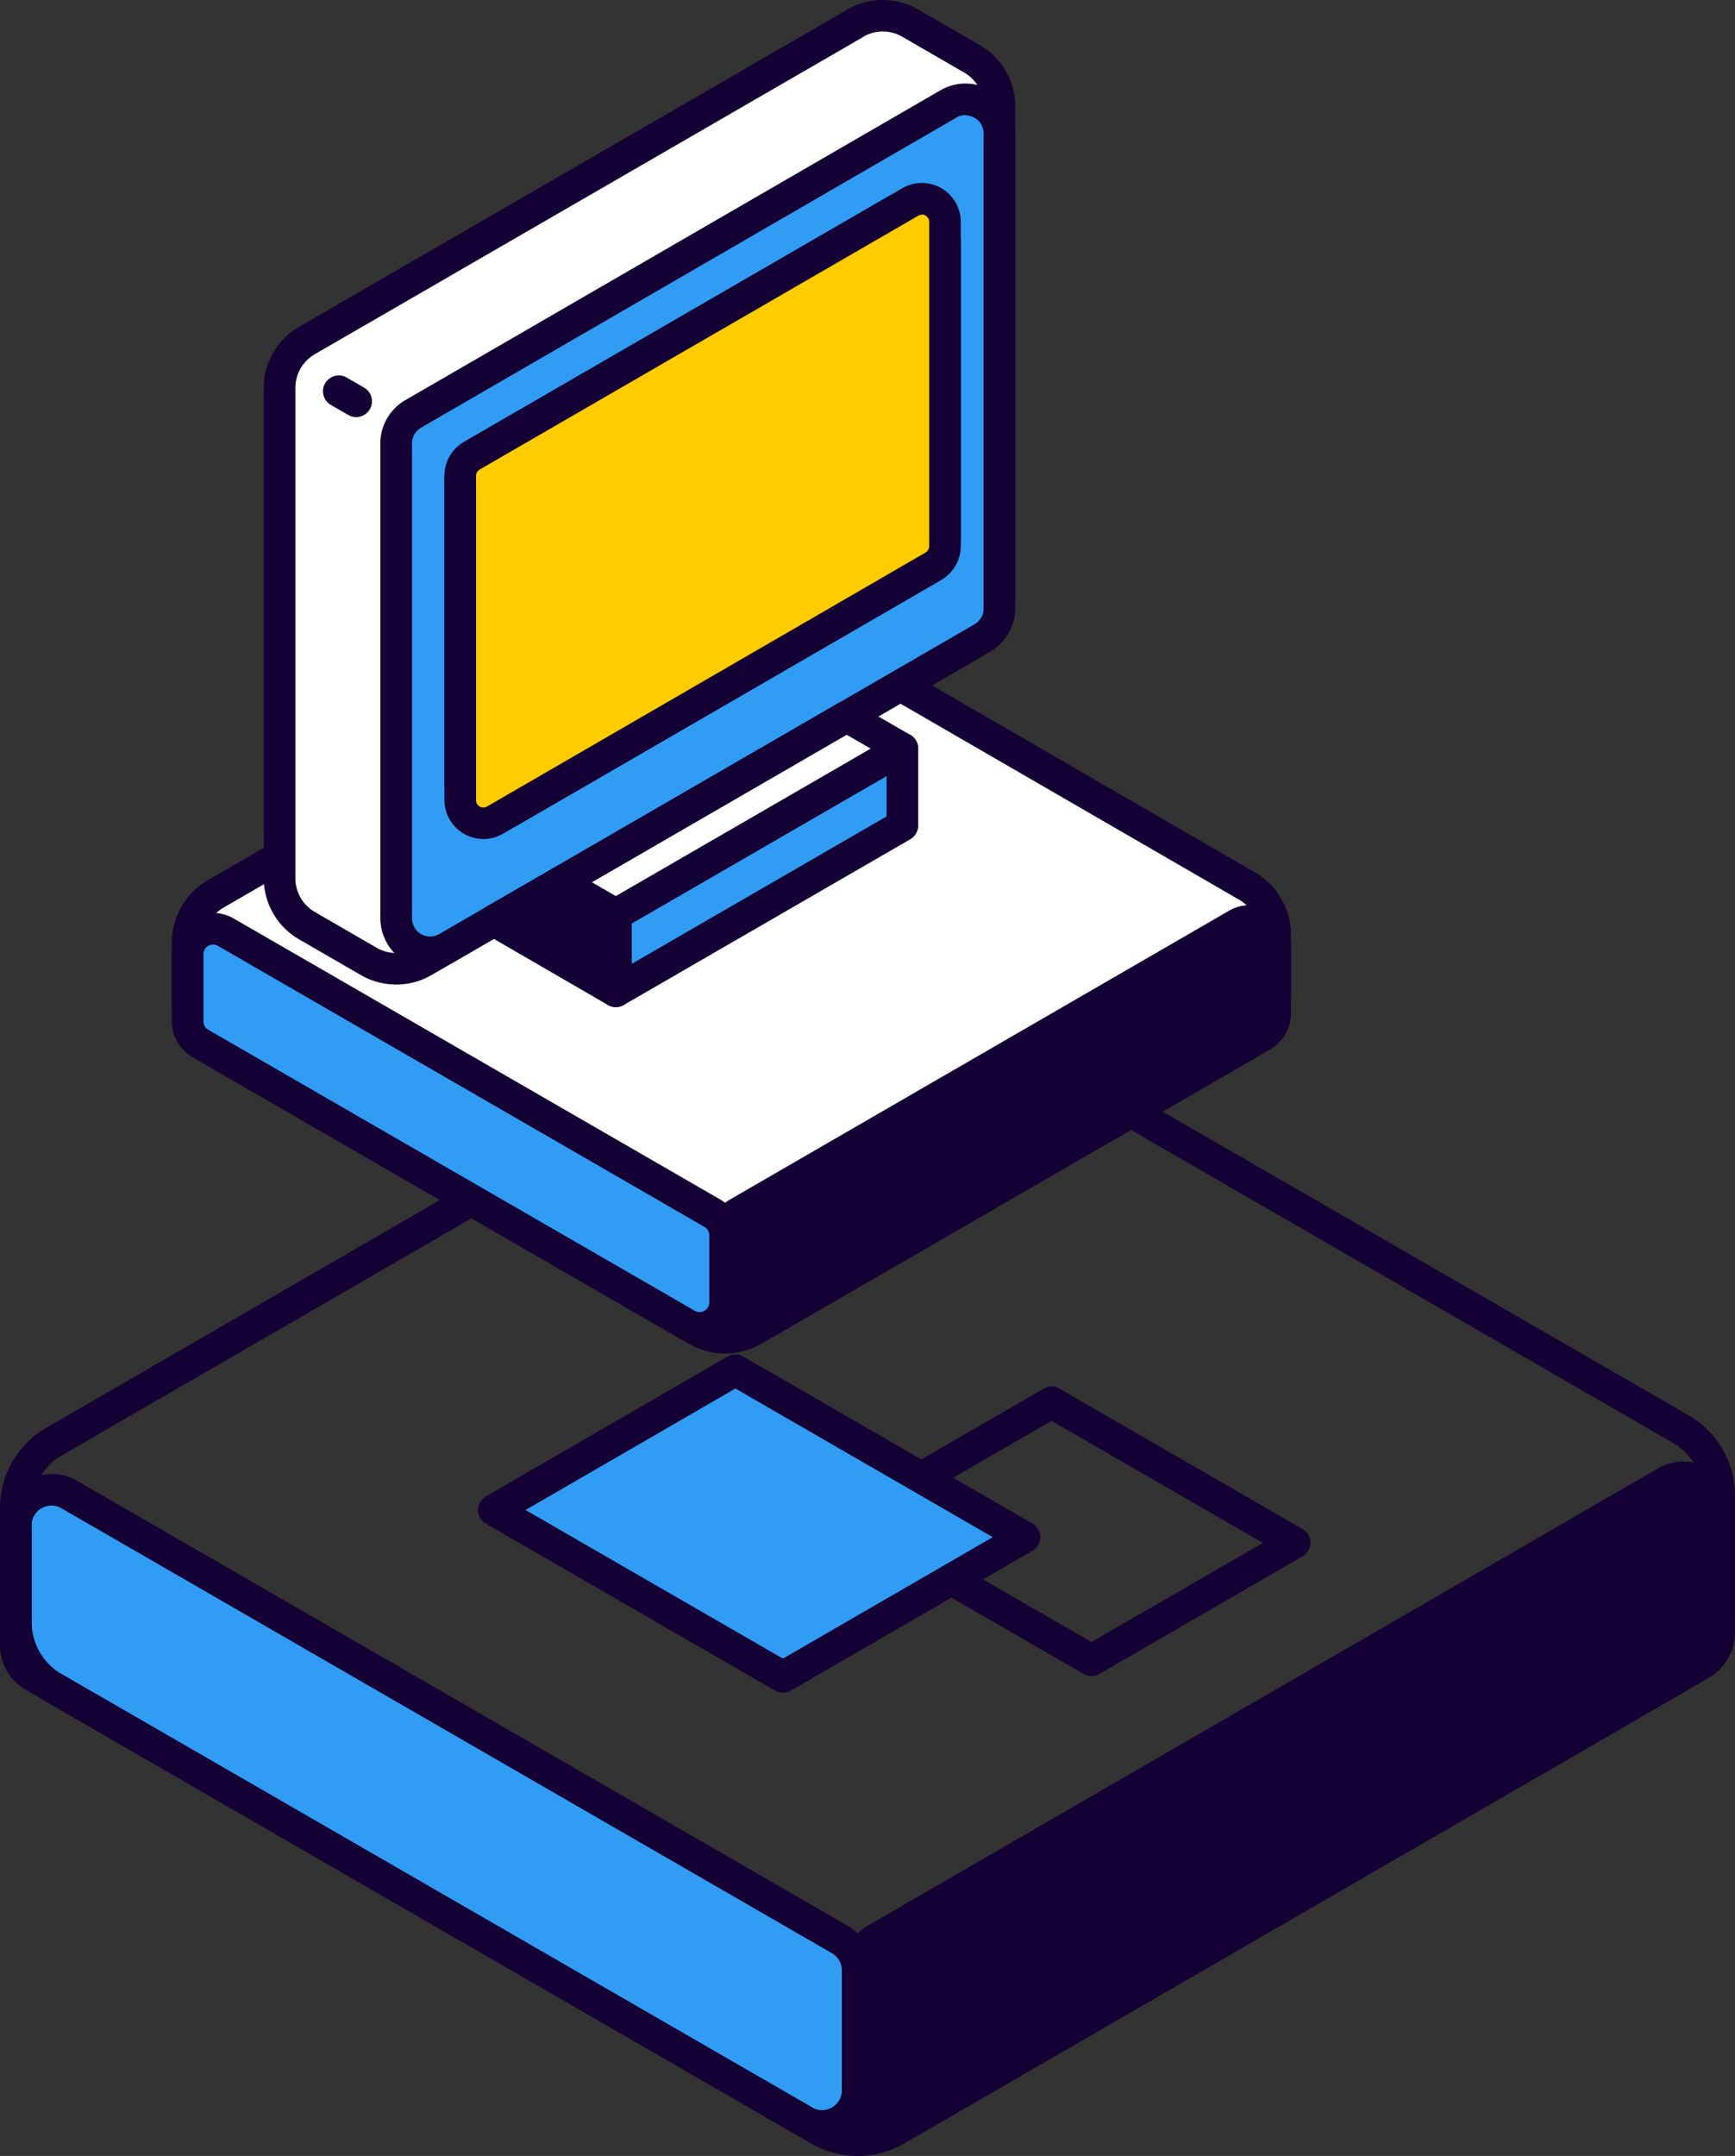 <svg xmlns="http://www.w3.org/2000/svg" width="82.29" height="102.236" viewBox="0 0 82.29 102.236">
  <rect x="0" y="0" width="82.29" height="102.236" fill="#333333" stroke="none"/>
  <g id="浮島_パソコン" data-name="浮島＆パソコン" transform="translate(-79.93 -243.379)">
    <path id="パス_54865" data-name="パス 54865" d="M120.61,336.814V342.5a1.691,1.691,0,0,1-2.537,1.465l-36.547-21.1a1.692,1.692,0,0,1-.846-1.465v-5.684a1.691,1.691,0,0,1,2.537-1.465l36.547,21.1a1.691,1.691,0,0,1,.846,1.465" fill="#319cf4"/>
    <path id="パス_54866" data-name="パス 54866" d="M118.918,344.943a2.433,2.433,0,0,1-1.22-.331l-36.547-21.1A2.446,2.446,0,0,1,79.93,321.4v-5.684a2.442,2.442,0,0,1,3.662-2.114l36.547,21.1a2.446,2.446,0,0,1,1.221,2.114V342.5a2.45,2.45,0,0,1-2.442,2.445M82.376,314.772a.976.976,0,0,0-.475.129.925.925,0,0,0-.471.816V321.4a.943.943,0,0,0,.471.815l36.547,21.1a.942.942,0,0,0,1.412-.816v-5.684a.943.943,0,0,0-.471-.815L82.842,314.9a.924.924,0,0,0-.466-.129" fill="#150035"/>
    <path id="パス_54867" data-name="パス 54867" d="M161.47,315.13v5.683a1.69,1.69,0,0,1-.844,1.463L123.148,343.96a1.692,1.692,0,0,1-2.538-1.465v-5.681a1.693,1.693,0,0,1,.844-1.465l37.478-21.682a1.69,1.69,0,0,1,2.538,1.463" fill="#150035"/>
    <path id="パス_54868" data-name="パス 54868" d="M122.3,344.94a2.452,2.452,0,0,1-2.442-2.445v-5.682a2.447,2.447,0,0,1,1.219-2.113l37.478-21.683a2.44,2.44,0,0,1,3.663,2.113v5.682A2.449,2.449,0,0,1,161,322.925l-37.478,21.683a2.426,2.426,0,0,1-1.222.332m37.472-30.755a.926.926,0,0,0-.466.13L121.829,336a.947.947,0,0,0-.47.815v5.682a.943.943,0,0,0,1.414.815l37.477-21.684a.943.943,0,0,0,.469-.814V315.13a.925.925,0,0,0-.471-.816.976.976,0,0,0-.475-.129" fill="#150035"/>
    <path id="パス_54869" data-name="パス 54869" d="M120.608,345.615a4.372,4.372,0,0,1-2.185-.584L82.116,324.073a4.385,4.385,0,0,1-2.186-3.786v-5.41a4.385,4.385,0,0,1,2.182-3.784l37.241-21.547a4.385,4.385,0,0,1,4.374,0L160.034,310.5a4.383,4.383,0,0,1,2.186,3.786V319.7a4.384,4.384,0,0,1-2.182,3.783L122.8,345.029a4.376,4.376,0,0,1-2.189.586m.934-55.155a2.863,2.863,0,0,0-1.438.385L82.863,312.392a2.877,2.877,0,0,0-1.433,2.485v5.41a2.878,2.878,0,0,0,1.436,2.487l36.307,20.958a2.881,2.881,0,0,0,2.873,0l37.241-21.547a2.879,2.879,0,0,0,1.433-2.484v-5.411a2.88,2.88,0,0,0-1.436-2.487l-36.307-20.959a2.876,2.876,0,0,0-1.435-.383" fill="#150035"/>
    <path id="パス_54870" data-name="パス 54870" d="M131.7,322.858a.737.737,0,0,1-.375-.1L119.8,316.1a.749.749,0,0,1,0-1.3l9.629-5.572a.747.747,0,0,1,.75,0l11.525,6.655a.749.749,0,0,1,0,1.3l-9.63,5.573a.737.737,0,0,1-.375.1m-10.026-7.4,10.025,5.788,8.131-4.7-10.025-5.788Z" fill="#150035"/>
    <path id="パス_54871" data-name="パス 54871" d="M103.357,314.983l11.452-6.626,13.706,7.913L117.063,322.9Z" fill="#319cf4"/>
    <path id="パス_54872" data-name="パス 54872" d="M117.064,323.647a.748.748,0,0,1-.375-.1l-13.707-7.913a.749.749,0,0,1,0-1.3l11.452-6.627a.745.745,0,0,1,.75,0l13.707,7.913a.749.749,0,0,1,0,1.3l-11.452,6.627a.751.751,0,0,1-.375.1m-12.208-8.664,12.207,7.047,9.954-5.759-12.207-7.048Z" fill="#150035"/>
    <path id="パス_54873" data-name="パス 54873" d="M140.41,287.712v2.881a2.679,2.679,0,0,1-1.337,2.318L115.66,306.453a2.681,2.681,0,0,1-2.68,0L90.169,293.281a2.679,2.679,0,0,1-1.339-2.32v-2.879a2.677,2.677,0,0,1,1.337-2.318L113.6,272.2a2.679,2.679,0,0,1,2.683,0l22.791,13.19a2.677,2.677,0,0,1,1.337,2.318" fill="#fff"/>
    <path id="パス_54874" data-name="パス 54874" d="M114.319,307.561a3.433,3.433,0,0,1-1.714-.458L89.794,293.93a3.438,3.438,0,0,1-1.714-2.969v-2.879a3.436,3.436,0,0,1,1.711-2.967l23.432-13.561a3.439,3.439,0,0,1,3.434,0l22.792,13.191a3.437,3.437,0,0,1,1.711,2.967v2.881a3.438,3.438,0,0,1-1.712,2.967L116.035,307.1a3.435,3.435,0,0,1-1.716.459m.621-34.967a1.923,1.923,0,0,0-.966.259L90.542,286.412a1.937,1.937,0,0,0-.962,1.67v2.879a1.932,1.932,0,0,0,.964,1.67L113.355,305.8a1.934,1.934,0,0,0,1.929,0L138.7,292.261a1.931,1.931,0,0,0,.963-1.668v-2.881a1.932,1.932,0,0,0-.962-1.669l-22.792-13.191a1.932,1.932,0,0,0-.966-.258" fill="#150035"/>
    <path id="パス_54875" data-name="パス 54875" d="M120.5,244.475,94.482,259.528a2.589,2.589,0,0,0-1.292,2.241v23.262a2.589,2.589,0,0,0,1.295,2.242l2.94,1.7a2.589,2.589,0,0,0,2.589,0l3.346-1.933,3.15-1.82,13.58-7.86,5.948-3.442a2.591,2.591,0,0,0,1.292-2.241V248.412a2.588,2.588,0,0,0-1.3-2.243l-2.939-1.7a2.591,2.591,0,0,0-2.59,0m2.953,26.179-17.812,10.312a2.588,2.588,0,0,1-3.886-2.24V266.8a2.589,2.589,0,0,1,1.292-2.241l17.812-10.3a2.589,2.589,0,0,1,3.886,2.241v11.919a2.59,2.59,0,0,1-1.292,2.24" fill="#fff"/>
    <path id="パス_54876" data-name="パス 54876" d="M98.719,290.065a3.344,3.344,0,0,1-1.668-.445l-2.941-1.7a3.347,3.347,0,0,1-1.67-2.892V261.77a3.346,3.346,0,0,1,1.667-2.89l26.023-15.054a3.348,3.348,0,0,1,3.34,0l2.939,1.695a3.349,3.349,0,0,1,1.671,2.893v23.262a3.349,3.349,0,0,1-1.667,2.889l-26.024,15.055a3.335,3.335,0,0,1-1.67.447m22.162-44.94L94.858,260.178a1.845,1.845,0,0,0-.918,1.592v23.261a1.843,1.843,0,0,0,.92,1.593l2.94,1.7a1.846,1.846,0,0,0,1.839,0l26.023-15.055a1.846,1.846,0,0,0,.918-1.591V248.412a1.845,1.845,0,0,0-.92-1.593l-2.939-1.7a1.841,1.841,0,0,0-1.84,0M104.349,282.07a3.35,3.35,0,0,1-3.339-3.344V266.8a3.346,3.346,0,0,1,1.667-2.889L120.489,253.6a3.339,3.339,0,0,1,5.011,2.89v11.919a3.348,3.348,0,0,1-1.666,2.889l-17.812,10.312a3.326,3.326,0,0,1-1.673.455m17.812-27.417a1.836,1.836,0,0,0-.921.25l-17.812,10.305a1.846,1.846,0,0,0-.918,1.591v11.927a1.839,1.839,0,0,0,2.76,1.592l17.812-10.312a1.846,1.846,0,0,0,.918-1.592V256.495a1.846,1.846,0,0,0-1.839-1.842" fill="#150035"/>
    <path id="パス_54877" data-name="パス 54877" d="M96.822,263.157a.744.744,0,0,1-.375-.1l-.822-.474a.75.75,0,1,1,.75-1.3l.822.475a.75.75,0,0,1-.375,1.4" fill="#150035"/>
    <path id="パス_54878" data-name="パス 54878" d="M98.72,264.4v22.524a1.61,1.61,0,0,0,2.415,1.393l2.225-1.285,3.15-1.82,13.58-7.86,6.437-3.725a1.61,1.61,0,0,0,.8-1.393V249.707a1.61,1.61,0,0,0-2.416-1.393l-25.391,14.7a1.61,1.61,0,0,0-.8,1.393" fill="#319cf4"/>
    <path id="パス_54879" data-name="パス 54879" d="M100.33,289.291a2.369,2.369,0,0,1-2.36-2.363V264.4a2.366,2.366,0,0,1,1.177-2.042l25.392-14.7a2.359,2.359,0,0,1,3.541,2.042v22.531a2.369,2.369,0,0,1-1.177,2.042l-25.394,14.69a2.344,2.344,0,0,1-1.179.32m25.386-40.446a.845.845,0,0,0-.426.119L99.9,263.66a.864.864,0,0,0-.429.745v22.523a.86.86,0,0,0,1.289.745l25.393-14.69a.864.864,0,0,0,.428-.744V249.708a.847.847,0,0,0-.43-.745.892.892,0,0,0-.434-.118" fill="#150035"/>
    <path id="パス_54880" data-name="パス 54880" d="M123.947,270.371l-19.771,11.446a1.609,1.609,0,0,1-2.416-1.393v-14.19a1.609,1.609,0,0,1,.8-1.393L122.335,253.4a1.61,1.61,0,0,1,2.415,1.394v14.181a1.61,1.61,0,0,1-.8,1.393" fill="#319cf4"/>
    <path id="パス_54881" data-name="パス 54881" d="M103.369,282.788a2.368,2.368,0,0,1-2.359-2.363V266.234a2.366,2.366,0,0,1,1.178-2.042l19.771-11.438A2.359,2.359,0,0,1,125.5,254.8v14.181a2.365,2.365,0,0,1-1.178,2.042l-19.77,11.446a2.353,2.353,0,0,1-1.183.322m19.767-28.854a.845.845,0,0,0-.426.119l-19.771,11.438a.859.859,0,0,0-.429.743v14.191a.859.859,0,0,0,1.29.743l19.771-11.446a.863.863,0,0,0,.429-.744V254.8a.847.847,0,0,0-.43-.745.892.892,0,0,0-.434-.118" fill="#150035"/>
    <path id="パス_54882" data-name="パス 54882" d="M124.75,253.9v15.372a1.1,1.1,0,0,1-.546.947l-20.8,12.043a1.094,1.094,0,0,1-1.642-.947V265.937a1.093,1.093,0,0,1,.546-.947l20.8-12.034a1.094,1.094,0,0,1,1.642.947" fill="#fc0"/>
    <path id="パス_54883" data-name="パス 54883" d="M102.854,283.165a1.85,1.85,0,0,1-1.844-1.847V265.937a1.849,1.849,0,0,1,.921-1.6l20.8-12.034a1.844,1.844,0,0,1,2.767,1.6v15.372a1.846,1.846,0,0,1-.92,1.6l-20.8,12.043a1.849,1.849,0,0,1-.925.251m20.8-29.608a.34.34,0,0,0-.171.048l-20.8,12.035a.344.344,0,0,0-.172.3v15.381a.344.344,0,0,0,.517.3l20.8-12.043a.342.342,0,0,0,.172-.3V253.9a.333.333,0,0,0-.172-.3.349.349,0,0,0-.173-.048" fill="#150035"/>
    <path id="パス_54884" data-name="パス 54884" d="M122.73,278.876v3.65l-13.59,7.86v-3.65Z" fill="#319cf4"/>
    <path id="パス_54885" data-name="パス 54885" d="M109.14,291.136a.749.749,0,0,1-.75-.75v-3.65a.75.75,0,0,1,.375-.649l13.589-7.86a.751.751,0,0,1,1.126.65v3.649a.751.751,0,0,1-.375.65l-13.59,7.86a.748.748,0,0,1-.375.1m.75-3.967v1.917l12.09-6.992v-1.917Z" fill="#150035"/>
    <path id="パス_54886" data-name="パス 54886" d="M109.14,286.736v3.65l-5.78-3.35,3.15-1.82Z" fill="#150035"/>
    <path id="パス_54887" data-name="パス 54887" d="M109.14,291.136a.752.752,0,0,1-.376-.1l-5.781-3.35a.75.75,0,0,1,0-1.3l3.15-1.82a.752.752,0,0,1,.751,0l2.63,1.52a.749.749,0,0,1,.375.649v3.65a.75.75,0,0,1-.75.75m-4.283-4.1,3.533,2.047v-1.915l-1.881-1.087Z" fill="#150035"/>
    <path id="パス_54888" data-name="パス 54888" d="M122.73,278.876l-13.59,7.86-2.63-1.52,13.58-7.86Z" fill="#fff"/>
    <path id="パス_54889" data-name="パス 54889" d="M109.14,287.487a.751.751,0,0,1-.375-.1l-2.631-1.52a.75.75,0,0,1,0-1.3l13.581-7.86a.743.743,0,0,1,.749,0l2.64,1.52a.75.75,0,0,1,0,1.3l-13.59,7.86a.752.752,0,0,1-.376.1m-1.132-2.271,1.132.654,12.09-6.992-1.139-.655Z" fill="#150035"/>
    <path id="パス_54890" data-name="パス 54890" d="M114.32,301.953v3.185a1.206,1.206,0,0,1-1.809,1.044L89.433,292.855a1.2,1.2,0,0,1-.6-1.044v-3.185a1.205,1.205,0,0,1,1.809-1.044l23.078,13.327a1.2,1.2,0,0,1,.6,1.044" fill="#319cf4"/>
    <path id="パス_54891" data-name="パス 54891" d="M113.114,307.1a1.959,1.959,0,0,1-.978-.265L89.058,293.505a1.961,1.961,0,0,1-.978-1.693v-3.185a1.955,1.955,0,0,1,2.934-1.694l23.078,13.327a1.962,1.962,0,0,1,.978,1.694v3.185a1.938,1.938,0,0,1-.978,1.694,1.959,1.959,0,0,1-.978.265M90.038,288.169a.483.483,0,0,0-.23.062.451.451,0,0,0-.228.4v3.185a.455.455,0,0,0,.228.394l23.078,13.328a.457.457,0,0,0,.684-.395v-3.185a.458.458,0,0,0-.228-.4L90.264,288.231a.452.452,0,0,0-.226-.062" fill="#150035"/>
    <path id="パス_54892" data-name="パス 54892" d="M140.41,288.258v3.184a1.205,1.205,0,0,1-.6,1.044l-23.678,13.7a1.206,1.206,0,0,1-1.81-1.044v-3.184a1.209,1.209,0,0,1,.6-1.044l23.678-13.7a1.206,1.206,0,0,1,1.81,1.044" fill="#150035"/>
    <path id="パス_54893" data-name="パス 54893" d="M115.526,307.1a1.963,1.963,0,0,1-1.956-1.959v-3.184a1.963,1.963,0,0,1,.976-1.693l23.679-13.7a1.955,1.955,0,0,1,2.935,1.693v3.184a1.964,1.964,0,0,1-.977,1.693L116.5,306.83a1.946,1.946,0,0,1-.979.266M139.2,287.8a.444.444,0,0,0-.226.063l-23.679,13.7a.458.458,0,0,0-.227.395v3.184a.455.455,0,0,0,.684.394l23.678-13.7a.455.455,0,0,0,.228-.394v-3.184a.451.451,0,0,0-.228-.4.483.483,0,0,0-.23-.062" fill="#150035"/>
  </g>
</svg>
